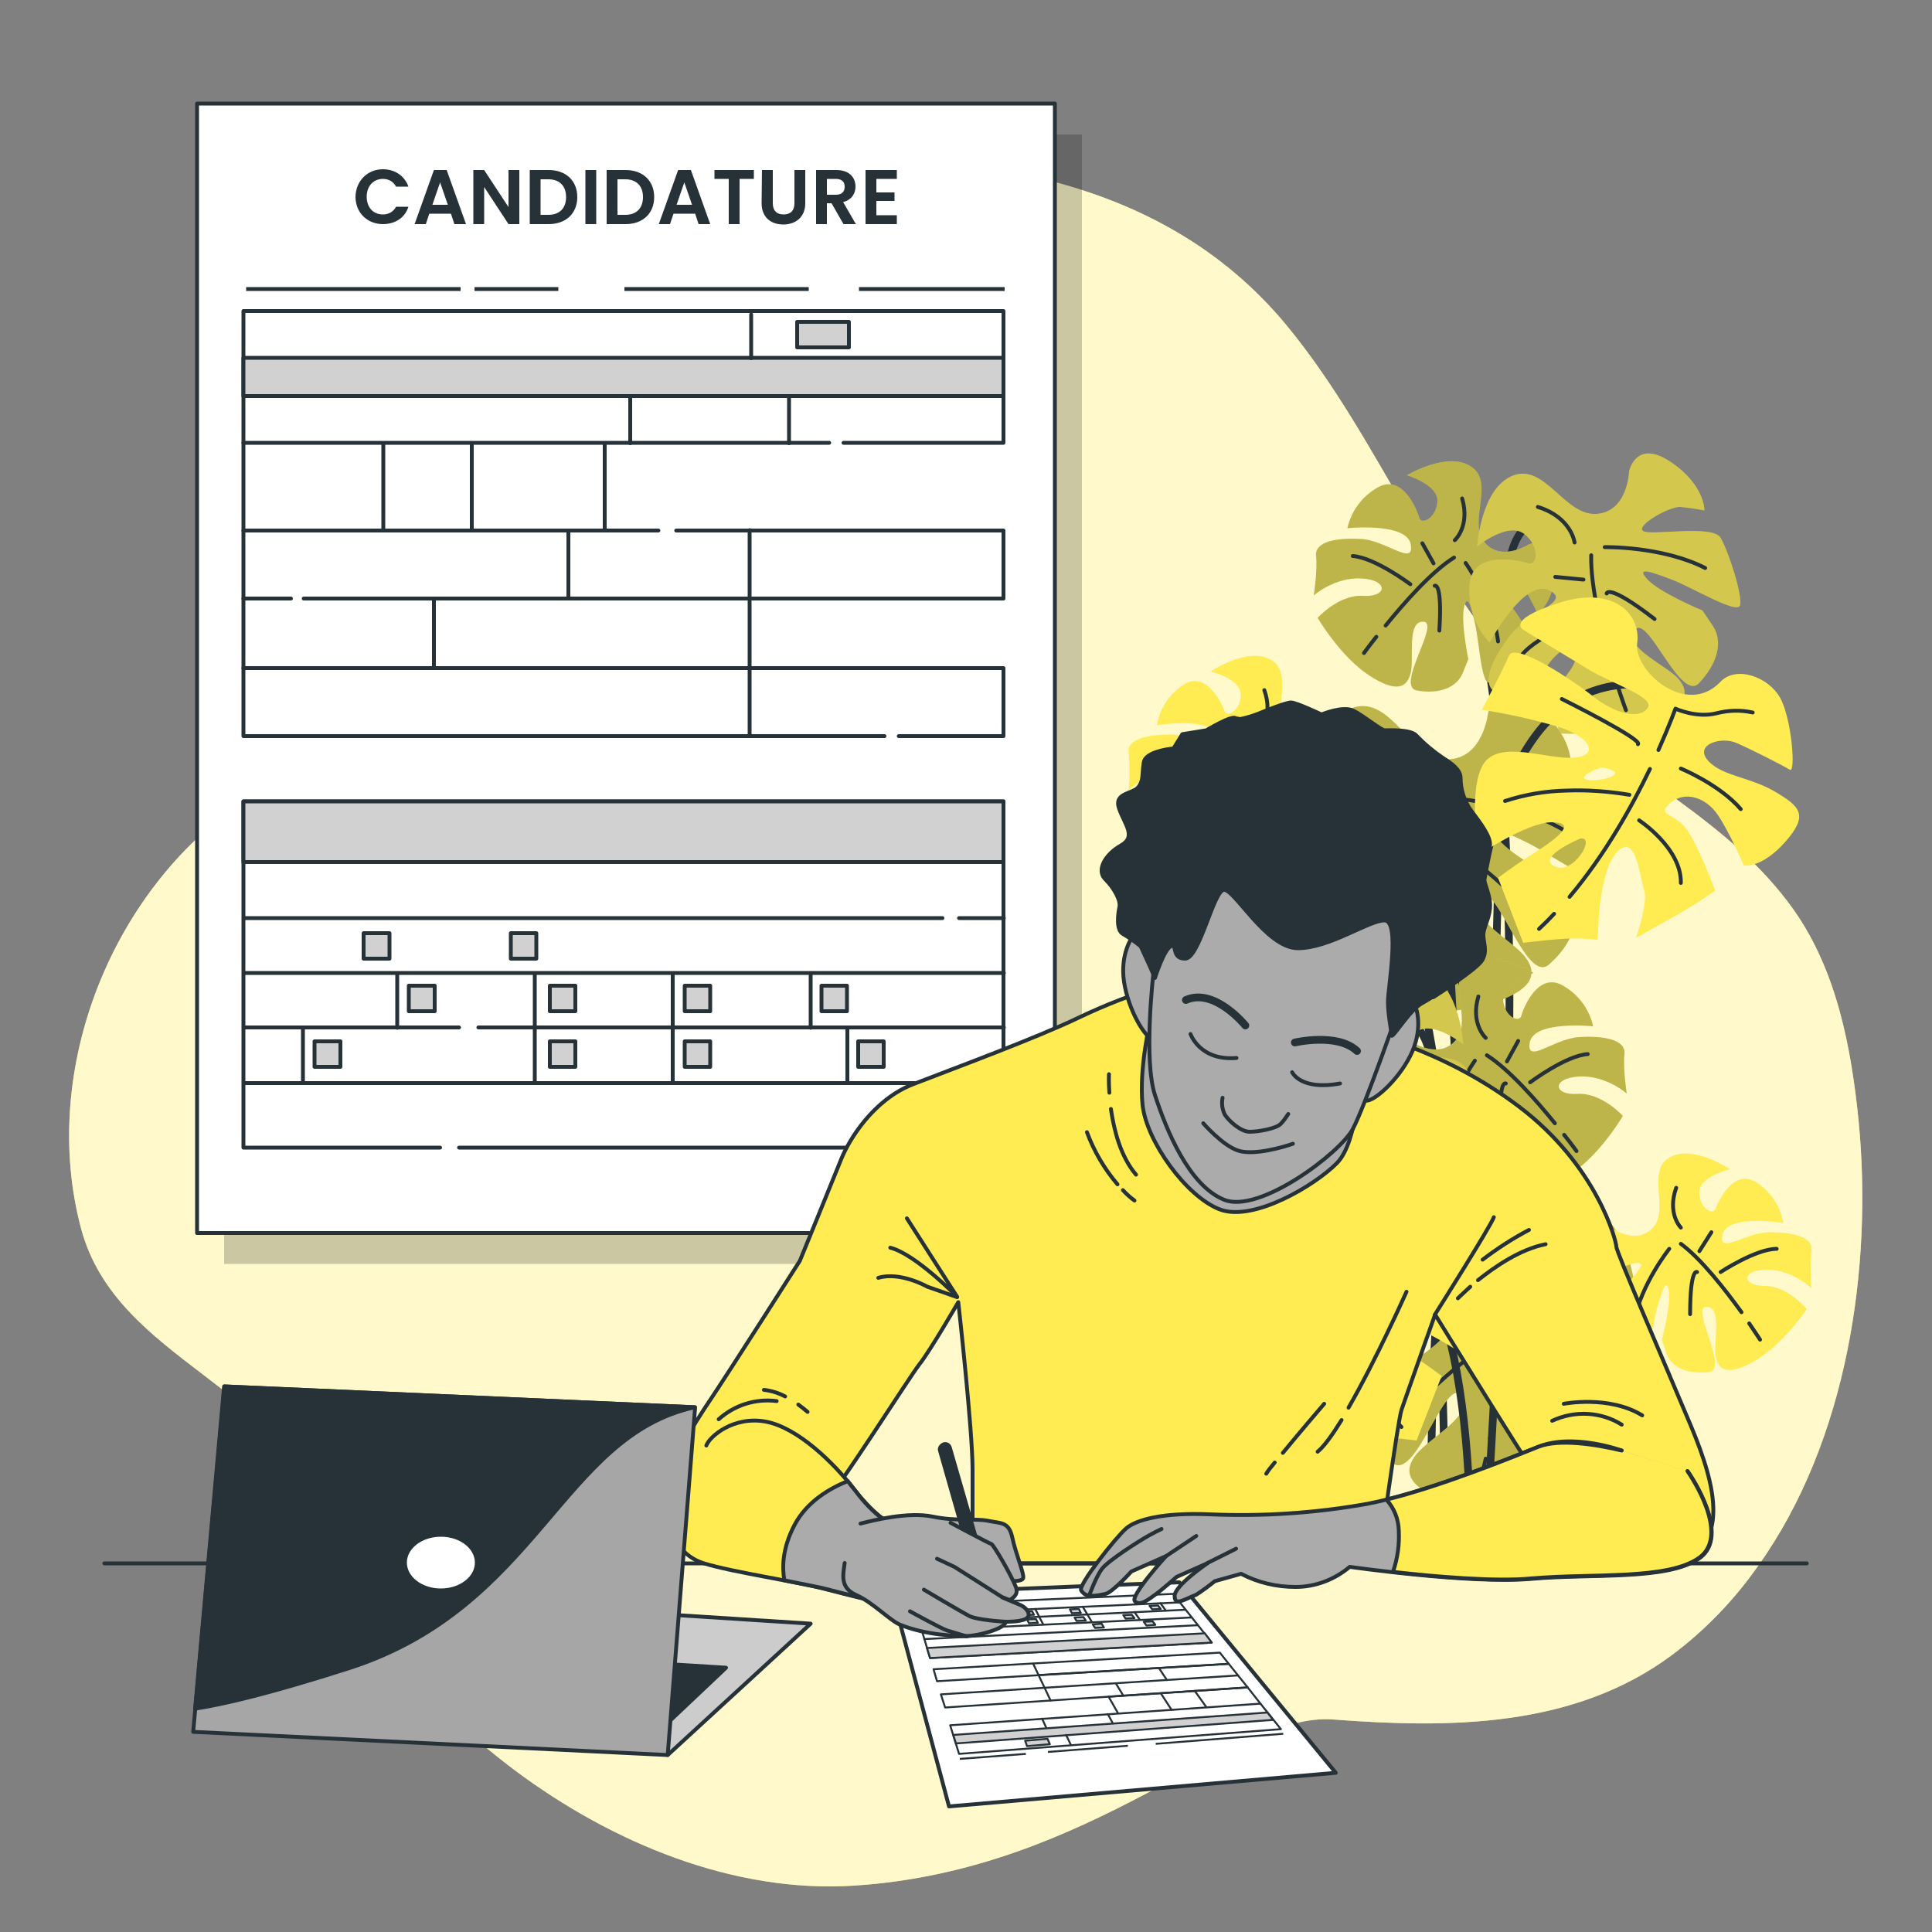 <?xml version="1.0" encoding="utf-8"?>
<!-- Generator: Adobe Illustrator 25.4.1, SVG Export Plug-In . SVG Version: 6.00 Build 0)  -->
<svg version="1.1" id="Calque_1" xmlns="http://www.w3.org/2000/svg" xmlns:xlink="http://www.w3.org/1999/xlink" x="0px" y="0px"
	 viewBox="0 0 500 500" style="enable-background:new 0 0 500 500;" xml:space="preserve">
<rect x="0" y="0" width="500" height="500" fill="#808080" stroke="none"/>
<style type="text/css">
	.st0{fill:#FFEC53;}
	.st1{opacity:0.7;fill:#FFFFFF;enable-background:new    ;}
	.st2{fill:none;stroke:#263238;stroke-width:2;stroke-linecap:round;stroke-linejoin:round;}
	.st3{opacity:0.3;fill:#263238;enable-background:new    ;}
	.st4{fill:none;stroke:#263238;stroke-linecap:round;stroke-linejoin:round;}
	.st5{opacity:0.2;fill:#263238;enable-background:new    ;}
	.st6{opacity:0.2;enable-background:new    ;}
	.st7{fill:#FFFFFF;stroke:#263238;stroke-linecap:round;stroke-linejoin:round;}
	.st8{fill:#D1D1D1;stroke:#263238;stroke-linecap:round;stroke-linejoin:round;}
	.st9{fill:none;stroke:#263238;stroke-miterlimit:10;}
	.st10{fill:none;stroke:#263238;stroke-width:0.5;stroke-linecap:round;stroke-linejoin:round;}
	.st11{fill:#D1D1D1;stroke:#263238;stroke-width:0.5;stroke-linecap:round;stroke-linejoin:round;}
	.st12{fill:none;stroke:#263238;stroke-width:0.5;stroke-miterlimit:10;}
	.st13{fill:#FFEC53;stroke:#263238;stroke-linecap:round;stroke-linejoin:round;}
	.st14{fill:#ABABAB;stroke:#263238;stroke-linecap:round;stroke-linejoin:round;}
	.st15{fill:#263238;stroke:#263238;stroke-linecap:round;stroke-linejoin:round;}
	.st16{fill:#263238;}
	.st17{fill:#CCCCCC;stroke:#263238;stroke-linecap:round;stroke-linejoin:round;}
	.st18{fill:#A6A6A6;stroke:#263238;stroke-linecap:round;stroke-linejoin:round;}
</style>
<path class="st0" d="M455.1,405.1c23-32.3,29.6-77.1,25.9-115.1c-1.9-18.8-5.6-38.6-16.7-54.4c-16.2-23-42.9-35.1-63.3-53.6
	c-30-27.3-42.7-67.2-68.2-98C299.5,43.9,247,38.8,197.9,41.2C161,43,101.7,43.7,93,90c-9,48,8,93-28,116s-55,71-44,112
	c9.3,34.6,53.8,40.7,63,76c11,42,75,98,137,94s98-45,124-43c30.1,2.3,62.2,2.2,87.6-16.6C441.3,421.9,448.9,414,455.1,405.1z"/>
<path class="st1" d="M455.1,405.1c23-32.3,29.6-77.1,25.9-115.1c-1.9-18.8-5.6-38.6-16.7-54.4c-16.2-23-42.9-35.1-63.3-53.6
	c-30-27.3-42.7-67.2-68.2-98C299.5,43.9,247,38.8,197.9,41.2C161,43,101.7,43.7,93,90c-9,48,8,93-28,116s-55,71-44,112
	c9.3,34.6,53.8,40.7,63,76c11,42,75,98,137,94s98-45,124-43c30.1,2.3,62.2,2.2,87.6-16.6C441.3,421.9,448.9,414,455.1,405.1z"/>
<g id="freepik--Plant--inject-13">
	<path class="st2" d="M410.7,136.1c0,0-19.1-10.6-20.5,13.4s-5,180.3-5,180.3"/>
	<path class="st2" d="M380.3,151.6c0,0,15.6,34.6,8.5,176"/>
	<path class="st0" d="M395.6,140.9c0,0-7.3,4.7-11.5-0.7s2.8-15.2-3.3-19.4s-16.7,2.2-16.7,2.2s8.2,2.4,7.9,6.8s-4.2,6.1-4.7,4.2
		s-4.4-11.8-11-7.7c-3.9,2.3-6.6,6-7.6,10.4c0,0,15.4-1.6,16.4,4.2s-6.3-1-12.7-1.4s-12.2,0.6-11.8,4.4s-0.6,10.2-0.6,10.2
		s5.4-4.8,12.4-4.4s6.7,4.9,0.4,4.5s-11.8,5.7-11.8,5.7s5.8,9.9,13.2,14.8s10,3.1,10.9-0.6s-1.1-13.5,3.3-13.2s-7.4,16.8-1.7,17.8
		s10.2-0.7,11.8-4.4l1.5-3.7c0,0-2-9.7-1.1-13.5s1.9,0.1,2.9,4.6s1.6,15.4,3.6,14.9s8.2-8.5,9.6-11.6s-8.2-12.6-8.1-14.5
		s7.6,1.7,8.7,3.7c0.8,1.5,1.6,3,2.3,4.6c0,0,4.6-2.9,4.5-11.9S395.6,140.9,395.6,140.9z"/>
	<path class="st3" d="M395.6,140.9c0,0-7.3,4.7-11.5-0.7s2.8-15.2-3.3-19.4s-16.7,2.2-16.7,2.2s8.2,2.4,7.9,6.8s-4.2,6.1-4.7,4.2
		s-4.4-11.8-11-7.7c-3.9,2.3-6.6,6-7.6,10.4c0,0,15.4-1.6,16.4,4.2s-6.3-1-12.7-1.4s-12.2,0.6-11.8,4.4s-0.6,10.2-0.6,10.2
		s5.4-4.8,12.4-4.4s6.7,4.9,0.4,4.5s-11.8,5.7-11.8,5.7s5.8,9.9,13.2,14.8s10,3.1,10.9-0.6s-1.1-13.5,3.3-13.2s-7.4,16.8-1.7,17.8
		s10.2-0.7,11.8-4.4l1.5-3.7c0,0-2-9.7-1.1-13.5s1.9,0.1,2.9,4.6s1.6,15.4,3.6,14.9s8.2-8.5,9.6-11.6s-8.2-12.6-8.1-14.5
		s7.6,1.7,8.7,3.7c0.8,1.5,1.6,3,2.3,4.6c0,0,4.6-2.9,4.5-11.9S395.6,140.9,395.6,140.9z"/>
	<path class="st4" d="M358.6,161.9c4.8-5.9,11.8-13.9,17.7-17.6"/>
	<path class="st4" d="M353,169c0,0,1.2-1.7,3.2-4.2"/>
	<path class="st4" d="M379.3,145.7c0,0,7.1,10,8.4,20.3"/>
	<path class="st4" d="M371.3,151.6c0,0,2-1.2,1.2,11.6"/>
	<path class="st4" d="M376.5,139.8c0,0,4-3.6,1.9-10.8"/>
	<line class="st4" x1="371" y1="145.8" x2="368.1" y2="140.6"/>
	<path class="st4" d="M365,151.2c0,0-9.2-6.9-14.9-7.3"/>
	<path class="st0" d="M421.6,122c0,0-0.3,10.5-8.5,11s-13.3-13.2-21.6-9.9s-9.2,18.3-9.2,18.3s8-6.5,12.2-3.2s3.3,8.4,1,7.6
		s-14.8-3.6-15.2,5.8c-0.3,5.4,1.5,10.7,5.2,14.7c0,0,8.9-16.6,15.3-13.6s-5.3,5.6-10,11.8s-7.7,12.6-3.6,14.8s9.8,7.5,9.8,7.5
		s-1.1-8.7,4.1-15.4s9.5-3.4,4.8,2.7s-2.4,15.7-2.4,15.7s13.9,1,23.8-3.1s10-7.9,6.8-11.3s-14.3-8.1-11-12.4s11.8,18.9,16.6,13.8
		s6.3-10.7,3.6-14.8l-2.7-4c0,0-11.1-4.6-14.3-8.1s1.4-1.8,6.6,0.2s16.6,8.9,17.4,6.6s-2.9-13.9-5-17.5s-18.2-0.4-20.1-1.8
		s6.9-6.4,9.7-6.2c2.1,0.2,4.1,0.5,6.2,0.9c0,0,0.2-6.6-8.8-12.6S421.6,122,421.6,122z"/>
	<path class="st5" d="M421.6,122c0,0-0.3,10.5-8.5,11s-13.3-13.2-21.6-9.9s-9.2,18.3-9.2,18.3s8-6.5,12.2-3.2s3.3,8.4,1,7.6
		s-14.8-3.6-15.2,5.8c-0.3,5.4,1.5,10.7,5.2,14.7c0,0,8.9-16.6,15.3-13.6s-5.3,5.6-10,11.8s-7.7,12.6-3.6,14.8s9.8,7.5,9.8,7.5
		s-1.1-8.7,4.1-15.4s9.5-3.4,4.8,2.7s-2.4,15.7-2.4,15.7s13.9,1,23.8-3.1s10-7.9,6.8-11.3s-14.3-8.1-11-12.4s11.8,18.9,16.6,13.8
		s6.3-10.7,3.6-14.8l-2.7-4c0,0-11.1-4.6-14.3-8.1s1.4-1.8,6.6,0.2s16.6,8.9,17.4,6.6s-2.9-13.9-5-17.5s-18.2-0.4-20.1-1.8
		s6.9-6.4,9.7-6.2c2.1,0.2,4.1,0.5,6.2,0.9c0,0,0.2-6.6-8.8-12.6S421.6,122,421.6,122z"/>
	<path class="st4" d="M417.4,173.4c-2.6-8.8-5.8-21.2-5.6-29.7"/>
	<path class="st4" d="M420.8,183.8c0,0-0.9-2.4-2.1-6.1"/>
	<path class="st4" d="M415.3,141.6c0,0,14.8-0.3,26,5.4"/>
	<path class="st4" d="M415.8,153.6c0,0,0.2-2.8,12.4,6.6"/>
	<path class="st4" d="M407.5,140.4c0,0-0.8-6.5-9.5-9.2"/>
	<line class="st4" x1="409.8" y1="150" x2="402.5" y2="149.3"/>
	<path class="st4" d="M411.1,159.7c0,0-13.2,4.5-17.4,10"/>
	<path class="st2" d="M333.6,191.9c0,0,41.7,27.6,41,134.3"/>
	<path class="st0" d="M385.1,184.6c0,0-1.3,12.1-10.8,11.9s-14.1-16.4-24-13.4S338,203.3,338,203.3s9.8-6.8,14.4-2.6s3,10,0.4,8.8
		s-16.7-5.6-18.1,5.3c-0.9,6.2,0.8,12.6,4.6,17.5c0,0,11.8-18.3,19-14.2s-6.7,6-12.7,12.6s-10.1,13.8-5.5,16.7s10.6,9.6,10.6,9.6
		s-0.5-10.1,6.1-17.4s11.2-3.1,5.2,3.6s-4.2,17.9-4.2,17.9s15.9,2.4,27.8-1.3s12.3-8.2,8.9-12.4s-15.7-10.6-11.5-15.3
		s11.8,22.9,17.9,17.5s8.3-11.8,5.5-16.7l-2.8-4.9c0,0-12.3-6.4-15.7-10.7s1.8-2,7.6,0.9s18.3,11.8,19.4,9.2s-2-16.4-4.1-20.7
		s-21-2.2-23-4s8.5-6.7,11.7-6.2c2.4,0.4,4.7,0.9,7,1.6c0,0,0.9-7.6-9-15.4S385.1,184.6,385.1,184.6z"/>
	<path class="st3" d="M385.1,184.6c0,0-1.3,12.1-10.8,11.9s-14.1-16.4-24-13.4S338,203.3,338,203.3s9.8-6.8,14.4-2.6s3,10,0.4,8.8
		s-16.7-5.6-18.1,5.3c-0.9,6.2,0.8,12.6,4.6,17.5c0,0,11.8-18.3,19-14.2s-6.7,6-12.7,12.6s-10.1,13.8-5.5,16.7s10.6,9.6,10.6,9.6
		s-0.5-10.1,6.1-17.4s11.2-3.1,5.2,3.6s-4.2,17.9-4.2,17.9s15.9,2.4,27.8-1.3s12.3-8.2,8.9-12.4s-15.7-10.6-11.5-15.3
		s11.8,22.9,17.9,17.5s8.3-11.8,5.5-16.7l-2.8-4.9c0,0-12.3-6.4-15.7-10.7s1.8-2,7.6,0.9s18.3,11.8,19.4,9.2s-2-16.4-4.1-20.7
		s-21-2.2-23-4s8.5-6.7,11.7-6.2c2.4,0.4,4.7,0.9,7,1.6c0,0,0.9-7.6-9-15.4S385.1,184.6,385.1,184.6z"/>
	<path class="st4" d="M375.3,243.5c-2.2-10.4-4.7-25-3.7-34.8"/>
	<path class="st4" d="M378.3,255.8c0,0-0.8-2.8-1.8-7.2"/>
	<path class="st4" d="M376,206.6c0,0,17.1,1.1,29.5,8.7"/>
	<path class="st4" d="M375.4,220.5c0,0,0.5-3.2,13.7,8.8"/>
	<path class="st4" d="M367,204.5c0,0-0.4-7.6-10-11.6"/>
	<line class="st4" x1="368.8" y1="215.8" x2="360.5" y2="214.2"/>
	<path class="st4" d="M369.4,227.1c0,0-15.6,3.9-21.1,9.9"/>
	<path class="st2" d="M349.9,276c0,0,26.9,20.5,29.7,50.9l-5.7-101.8"/>
	<path class="st2" d="M383.8,326.2c0,0-20.5-149.1,38.9-149.1"/>
	<path class="st0" d="M459.4,204.9c-6.6-3.9-13.8-4-17.4-8.1s3.4-6.2,7.2-4.6s12.4,6,14,7s0.5-13.2-2.5-18.6s-11.4-8.5-15.5-4.1
		c-8.8,9.2-22.5-2.9-21.5-10.1s-5.8-15-20.2-10.4s-9.1,7.1-9.1,7.1s10.3,6.3,16.8,10.2s17.5,7.2,15.1,10.1s-8.6,1.1-13.9-3.1
		S392,166,390.5,169.7s-7,14-7,14c6.7,1,13.3,2.5,19.8,4.4c8.8,2.8,10.6,7.6,3.7,8s-19.3-4.8-23.2,1.8s-1.2,23.4-1.2,23.4
		s12.6-8.5,19-8.5s2.3,3.6-4.9,8.2c-3.1,1.9-6.1,4-9,6.2l6.5,16.8c0,0,10.8-1.4,15-1.1l4.3,0.3c0,0,0-17.5,5-22.7s5.9,6.8,7,9.9
		s-2.1,12.3-2.1,12.3s12.5-6.8,16.5-9.5l4-2.7c0,0-4.7-12.7-7.8-16.4s-7.5-3.1-3.8-6.3s9.1-1.5,12.2,3s6.8,13.2,6.8,13.2
		s4.6,0.8,10.7-6.1S466,208.8,459.4,204.9z M402.3,224.2c-4.8-2.4,6.7-7.2,6.7-7.2C413.2,216.4,407.1,226.6,402.3,224.2z
		 M410.4,201.7c-2.1-1,4.1-3.1,4.1-3.1C423.5,200.3,412.5,202.7,410.4,201.7z"/>
	<path class="st4" d="M402.2,236.5c-1.2,1.3-2.5,2.6-3.9,3.9"/>
	<path class="st4" d="M427,199c-4.6,9.6-11.6,22.2-20.8,33.1"/>
	<path class="st4" d="M429.2,194.1c2.9-6.5,4.4-10.7,4.4-10.7s5.4,2.5,10.6,1.2c3.1-0.8,6.3-0.9,9.4-0.2"/>
	<path class="st4" d="M423.9,192.6c1.4-1.2-19.7-11.7-19.7-11.7"/>
	<path class="st4" d="M435,198.9c0,0,10,4.1,15.5,10.5"/>
	<path class="st4" d="M421.7,205.7c-5.3-0.9-10.8-1.3-16.2-1.1c-5.4,0.1-10.8,1-16,2.7"/>
	<path class="st4" d="M424.2,212.3c0,0,11,7.2,10.8,16.2"/>
	<path class="st0" d="M344.1,188.9c0,0-6.6,4.8-10.9,0s1.8-14.5-4.2-18.1s-15.7,3-15.7,3s7.8,1.8,7.8,6s-3.6,6-4.2,4.2
		s-4.8-10.9-10.9-6.6c-3.5,2.4-5.9,6.1-6.6,10.3c0,0,14.5-2.4,15.7,3s-6-0.6-12.1-0.6s-11.5,1.2-10.9,4.8c0.3,3.2,0.3,6.4,0,9.6
		c0,0,4.8-4.8,11.5-4.8s6.6,4.2,0.6,4.2s-10.9,6-10.9,6s6,9.1,13.3,13.3s9.6,2.4,10.3-1.2s-1.8-12.7,2.4-12.7s-6,16.3-0.6,16.9
		s9.6-1.2,10.9-4.8l1.2-3.6c0,0-2.4-9-1.8-12.7s1.8,0,3,4.2s2.4,14.5,4.2,13.9s7.2-8.4,8.5-11.5s-8.5-11.5-8.5-13.3s7.2,1.2,8.5,3
		c0.9,1.4,1.7,2.8,2.4,4.2c0,0,4.2-3,3.6-11.5S344.1,188.9,344.1,188.9z"/>
	<path class="st4" d="M310.3,210.8c4.2-5.8,10.4-13.7,15.7-17.7"/>
	<path class="st4" d="M305.5,217.9c0,0,1.1-1.7,2.8-4.2"/>
	<path class="st4" d="M329,194.3c0,0,7.2,9.1,9,18.7"/>
	<path class="st4" d="M321.8,200.4c0,0,1.8-1.2,1.8,10.9"/>
	<path class="st4" d="M326,188.9c0,0,3.6-3.6,1.2-10.3"/>
	<line class="st4" x1="321.1" y1="194.9" x2="318.1" y2="190.1"/>
	<path class="st4" d="M315.7,200.4c0,0-9-6-14.5-6"/>
	<path class="st2" d="M350.3,264.9c0,0,19.1-10.6,20.5,13.4c0.9,14.9,2.6,80.2,3.7,127.9"/>
	<path class="st2" d="M380.7,280.5c0,0-11.7,26.2-10.2,125.8"/>
	<path class="st0" d="M365.4,269.7c0,0,7.3,4.7,11.5-0.7s-2.8-15.2,3.3-19.4s16.7,2.2,16.7,2.2s-8.2,2.4-7.9,6.9
		c0.3,4.5,4.2,6.1,4.7,4.2s4.4-11.8,11-7.7c3.9,2.3,6.6,6,7.6,10.4c0,0-15.4-1.6-16.4,4.2s6.3-1,12.7-1.4s12.2,0.6,11.8,4.4
		S421,283,421,283s-5.4-4.8-12.4-4.4s-6.7,4.9-0.4,4.5s11.8,5.7,11.8,5.7s-5.8,9.9-13.2,14.8s-10,3.1-10.9-0.6s1.1-13.5-3.3-13.2
		s7.4,16.8,1.7,17.8s-10.3-0.7-11.8-4.4l-1.5-3.8c0,0,2-9.7,1.1-13.5s-1.9,0.1-2.9,4.6s-1.6,15.4-3.6,14.9s-8.2-8.5-9.6-11.6
		s8.2-12.6,8.1-14.5s-7.6,1.7-8.7,3.7c-0.8,1.5-1.6,3-2.3,4.6c0,0-4.6-2.9-4.5-11.9S365.4,269.7,365.4,269.7z"/>
	<path class="st3" d="M365.4,269.7c0,0,7.3,4.7,11.5-0.7s-2.8-15.2,3.3-19.4s16.7,2.2,16.7,2.2s-8.2,2.4-7.9,6.9
		c0.3,4.5,4.2,6.1,4.7,4.2s4.4-11.8,11-7.7c3.9,2.3,6.6,6,7.6,10.4c0,0-15.4-1.6-16.4,4.2s6.3-1,12.7-1.4s12.2,0.6,11.8,4.4
		S421,283,421,283s-5.4-4.8-12.4-4.4s-6.7,4.9-0.4,4.5s11.8,5.7,11.8,5.7s-5.8,9.9-13.2,14.8s-10,3.1-10.9-0.6s1.1-13.5-3.3-13.2
		s7.4,16.8,1.7,17.8s-10.3-0.7-11.8-4.4l-1.5-3.8c0,0,2-9.7,1.1-13.5s-1.9,0.1-2.9,4.6s-1.6,15.4-3.6,14.9s-8.2-8.5-9.6-11.6
		s8.2-12.6,8.1-14.5s-7.6,1.7-8.7,3.7c-0.8,1.5-1.6,3-2.3,4.6c0,0-4.6-2.9-4.5-11.9S365.4,269.7,365.4,269.7z"/>
	<path class="st4" d="M402.4,290.7c-4.8-5.9-11.8-13.9-17.6-17.6"/>
	<path class="st4" d="M408,297.9c0,0-1.2-1.7-3.2-4.2"/>
	<path class="st4" d="M381.7,274.5c0,0-7.1,10-8.4,20.3"/>
	<path class="st4" d="M389.7,280.4c0,0-2-1.2-1.2,11.6"/>
	<path class="st4" d="M384.5,268.6c0,0-4-3.6-1.9-10.7"/>
	<line class="st4" x1="390" y1="274.7" x2="392.9" y2="269.4"/>
	<path class="st4" d="M396,280.1c0,0,9.2-6.9,14.9-7.3"/>
	<path class="st0" d="M339.4,250.9c0,0,0.3,10.5,8.5,11s13.3-13.1,21.6-9.9s9.2,18.3,9.2,18.3s-8-6.5-12.2-3.2s-3.3,8.4-1,7.6
		s14.8-3.6,15.2,5.8c0.3,5.4-1.5,10.7-5.2,14.7c0,0-8.9-16.6-15.3-13.5s5.3,5.6,10,11.8s7.8,12.6,3.6,14.8s-9.8,7.5-9.8,7.5
		s1.1-8.7-4.1-15.4s-9.5-3.4-4.8,2.7s2.4,15.7,2.4,15.7s-13.9,1-23.8-3.1s-10-7.9-6.8-11.3s14.2-8.1,11-12.4s-11.8,18.8-16.6,13.8
		s-6.3-10.7-3.6-14.8l2.7-4c0,0,11.1-4.6,14.3-8.1s-1.4-1.8-6.6,0.2s-16.6,8.9-17.4,6.6s2.9-13.9,5-17.5s18.2-0.4,20-1.8
		s-6.9-6.4-9.6-6.2c-2.1,0.2-4.1,0.5-6.2,0.9c0,0-0.2-6.6,8.8-12.6S339.4,250.9,339.4,250.9z"/>
	<path class="st5" d="M339.4,250.9c0,0,0.3,10.5,8.5,11s13.3-13.1,21.6-9.9s9.2,18.3,9.2,18.3s-8-6.5-12.2-3.2s-3.3,8.4-1,7.6
		s14.8-3.6,15.2,5.8c0.3,5.4-1.5,10.7-5.2,14.7c0,0-8.9-16.6-15.3-13.5s5.3,5.6,10,11.8s7.8,12.6,3.6,14.8s-9.8,7.5-9.8,7.5
		s1.1-8.7-4.1-15.4s-9.5-3.4-4.8,2.7s2.4,15.7,2.4,15.7s-13.9,1-23.8-3.1s-10-7.9-6.8-11.3s14.2-8.1,11-12.4s-11.8,18.8-16.6,13.8
		s-6.3-10.7-3.6-14.8l2.7-4c0,0,11.1-4.6,14.3-8.1s-1.4-1.8-6.6,0.2s-16.6,8.9-17.4,6.6s2.9-13.9,5-17.5s18.2-0.4,20-1.8
		s-6.9-6.4-9.6-6.2c-2.1,0.2-4.1,0.5-6.2,0.9c0,0-0.2-6.6,8.8-12.6S339.4,250.9,339.4,250.9z"/>
	<path class="st4" d="M343.6,302.2c2.6-8.8,5.8-21.2,5.6-29.7"/>
	<path class="st4" d="M340.2,312.6c0,0,0.9-2.4,2.1-6.1"/>
	<path class="st4" d="M345.7,270.4c0,0-14.8-0.3-26,5.4"/>
	<path class="st4" d="M345.2,282.5c0,0-0.2-2.8-12.4,6.6"/>
	<path class="st4" d="M353.5,269.2c0,0,0.8-6.5,9.5-9.2"/>
	<line class="st4" x1="351.2" y1="278.8" x2="358.5" y2="278.1"/>
	<path class="st4" d="M349.9,288.6c0,0,13.2,4.5,17.4,10"/>
	<path class="st2" d="M427.4,320.8c0,0-28.4,18.8-37.9,85.2"/>
	<path class="st0" d="M375.9,313.5c0,0,1.3,12.1,10.8,11.9s14.1-16.4,24-13.4s12.3,20.2,12.3,20.2s-9.8-6.8-14.4-2.6s-3,10-0.4,8.8
		s16.7-5.5,18.1,5.3c0.9,6.2-0.8,12.5-4.6,17.5c0,0-11.8-18.3-18.9-14.2s6.7,6,12.7,12.6s10.1,13.8,5.5,16.7s-10.6,9.7-10.6,9.7
		s0.5-10.1-6.1-17.4s-11.2-3.1-5.2,3.5s4.2,17.9,4.2,17.9s-15.9,2.4-27.8-1.3s-12.3-8.2-8.9-12.4s15.7-10.6,11.5-15.3
		s-11.8,22.9-17.9,17.5s-8.3-11.8-5.5-16.7l2.8-4.9c0,0,12.3-6.4,15.7-10.6s-1.8-2-7.6,0.9s-18.3,11.8-19.4,9.2s2-16.4,4.1-20.7
		s21-2.2,23-4s-8.5-6.7-11.7-6.2c-2.4,0.4-4.7,0.9-7,1.6c0,0-0.9-7.6,9-15.4S375.9,313.5,375.9,313.5z"/>
	<path class="st3" d="M375.9,313.5c0,0,1.3,12.1,10.8,11.9s14.1-16.4,24-13.4s12.3,20.2,12.3,20.2s-9.8-6.8-14.4-2.6s-3,10-0.4,8.8
		s16.7-5.5,18.1,5.3c0.9,6.2-0.8,12.5-4.6,17.5c0,0-11.8-18.3-18.9-14.2s6.7,6,12.7,12.6s10.1,13.8,5.5,16.7s-10.6,9.7-10.6,9.7
		s0.5-10.1-6.1-17.4s-11.2-3.1-5.2,3.5s4.2,17.9,4.2,17.9s-15.9,2.4-27.8-1.3s-12.3-8.2-8.9-12.4s15.7-10.6,11.5-15.3
		s-11.8,22.9-17.9,17.5s-8.3-11.8-5.5-16.7l2.8-4.9c0,0,12.3-6.4,15.7-10.6s-1.8-2-7.6,0.9s-18.3,11.8-19.4,9.2s2-16.4,4.1-20.7
		s21-2.2,23-4s-8.5-6.7-11.7-6.2c-2.4,0.4-4.7,0.9-7,1.6c0,0-0.9-7.6,9-15.4S375.9,313.5,375.9,313.5z"/>
	<path class="st4" d="M385.6,372.3c2.2-10.4,4.7-25,3.7-34.8"/>
	<path class="st4" d="M382.7,384.7c0,0,0.8-2.8,1.8-7.2"/>
	<path class="st4" d="M385,335.4c0,0-17.1,1.1-29.5,8.7"/>
	<path class="st4" d="M385.6,349.4c0,0-0.5-3.2-13.7,8.9"/>
	<path class="st4" d="M394,333.3c0,0,0.4-7.6,10-11.5"/>
	<line class="st4" x1="392.2" y1="344.6" x2="400.5" y2="343.1"/>
	<path class="st4" d="M391.6,356c0,0,15.6,3.9,21,9.9"/>
	<line class="st2" x1="384.2" y1="405.7" x2="387.1" y2="354"/>
	<path class="st2" d="M380.5,406.2c0.6-43.5-5.6-100.3-42.3-100.3"/>
	<path class="st0" d="M301.6,333.8c6.6-3.9,13.8-4,17.4-8.1s-3.4-6.2-7.2-4.6s-12.4,6-14.1,7s-0.5-13.2,2.5-18.6s11.4-8.5,15.5-4.1
		c8.8,9.2,22.5-2.9,21.5-10.1s5.8-15,20.2-10.4s9,7.1,9,7.1s-10.2,6.3-16.8,10.2s-17.5,7.2-15.1,10s8.6,1.1,13.9-3.1
		s20.4-14.3,21.9-10.5s7,14,7,14c-6.7,1-13.3,2.5-19.8,4.4c-8.8,2.8-10.6,7.6-3.7,8s19.4-4.8,23.2,1.8s1.2,23.4,1.2,23.4
		s-12.6-8.5-19-8.5s-2.3,3.6,4.9,8.2c3.1,1.9,6.1,4,9,6.2l-6.5,16.7c0,0-10.8-1.4-15-1.1l-4.3,0.3c0,0,0-17.5-5-22.8s-5.9,6.8-7,9.9
		s2.1,12.2,2.1,12.2s-12.5-6.8-16.5-9.5l-4-2.7c0,0,4.7-12.7,7.8-16.4s7.5-3.1,3.8-6.3s-9.1-1.5-12.2,3s-6.8,13.3-6.8,13.3
		s-4.6,0.8-10.7-6.1S295,337.6,301.6,333.8z M358.7,353.1c4.8-2.4-6.6-7.2-6.6-7.2C347.8,345.2,353.9,355.5,358.7,353.1L358.7,353.1
		z M350.5,330.6c2.1-1-4.1-3.1-4.1-3.1C337.5,329.2,348.5,331.6,350.5,330.6L350.5,330.6z"/>
	<path class="st4" d="M358.8,365.4c1.3,1.3,2.6,2.6,3.9,3.9"/>
	<path class="st4" d="M334,327.8c4.6,9.6,11.6,22.2,20.8,33.1"/>
	<path class="st4" d="M331.8,323c-2.9-6.5-4.4-10.7-4.4-10.7s-5.4,2.5-10.6,1.2c-3.1-0.8-6.3-0.9-9.4-0.2"/>
	<path class="st4" d="M337.1,321.4c-1.4-1.2,19.7-11.7,19.7-11.7"/>
	<path class="st4" d="M326,327.8c0,0-10,4.1-15.5,10.5"/>
	<path class="st4" d="M339.3,334.5c5.3-0.9,10.8-1.3,16.2-1.1c5.4,0.1,10.8,1,16,2.7"/>
	<path class="st4" d="M336.7,341.1c0,0-11,7.2-10.8,16.2"/>
	<path class="st0" d="M416.9,317.7c0,0,6.6,4.8,10.9,0s-1.8-14.5,4.2-18.1s15.7,3,15.7,3s-7.9,1.8-7.9,6s3.6,6,4.2,4.2
		s4.8-10.9,10.9-6.6c3.5,2.4,5.9,6.1,6.6,10.3c0,0-14.5-2.4-15.7,3s6-0.6,12.1-0.6s11.5,1.2,10.9,4.8c-0.3,3.2-0.3,6.4,0,9.7
		c0,0-4.8-4.8-11.5-4.8s-6.6,4.2-0.6,4.2s10.9,6,10.9,6s-6,9-13.3,13.3s-9.7,2.4-10.3-1.2s1.8-12.7-2.4-12.7s6,16.3,0.6,16.9
		s-9.7-1.2-10.9-4.8l-1.2-3.6c0,0,2.4-9,1.8-12.6s-1.8,0-3,4.2s-2.4,14.5-4.2,13.9s-7.2-8.5-8.4-11.5s8.4-11.5,8.4-13.3
		s-7.2,1.2-8.4,3c-0.9,1.4-1.7,2.8-2.4,4.2c0,0-4.2-3-3.6-11.5S416.9,317.7,416.9,317.7z"/>
	<path class="st4" d="M450.7,339.6c-4.2-5.8-10.4-13.8-15.7-17.7"/>
	<path class="st4" d="M455.5,346.7c0,0-1.1-1.7-2.8-4.2"/>
	<path class="st4" d="M432,323.2c0,0-7.2,9-9.1,18.7"/>
	<path class="st4" d="M439.2,329.2c0,0-1.8-1.2-1.8,10.9"/>
	<path class="st4" d="M435,317.7c0,0-3.6-3.6-1.2-10.3"/>
	<line class="st4" x1="439.8" y1="323.8" x2="442.9" y2="318.9"/>
	<path class="st4" d="M445.3,329.2c0,0,9.1-6,14.5-6"/>
</g>
<g id="freepik--Form--inject-13">
	<rect x="58" y="34.8" class="st6" width="222" height="292.3"/>
	<rect x="51" y="26.8" class="st7" width="222" height="292.3"/>
	<polyline class="st4" points="214.6,114.6 63,114.6 63,80.5 259.7,80.5 259.7,114.6 218.3,114.6 	"/>
	<polyline class="st4" points="75.3,154.9 63,154.9 63,137.3 170.4,137.3 	"/>
	<polyline class="st4" points="175,137.3 259.7,137.3 259.7,154.9 78.6,154.9 	"/>
	<polyline class="st4" points="228.9,190.5 63,190.5 63,172.9 259.7,172.9 259.7,190.5 232.6,190.5 	"/>
	<polyline class="st4" points="113.9,297 63,297 63,207.4 259.7,207.4 259.7,297 118.8,297 	"/>
	<rect x="63" y="207.4" class="st8" width="196.7" height="15.7"/>
	<polyline class="st4" points="156.5,115.2 156.5,137.3 63,137.3 63,114.6 	"/>
	<rect x="63" y="92.6" class="st8" width="196.7" height="9.9"/>
	<line class="st4" x1="194.4" y1="81.4" x2="194.4" y2="92.7"/>
	<rect x="206.3" y="83.3" class="st8" width="13.4" height="6.6"/>
	<line class="st4" x1="163.1" y1="102.8" x2="163.1" y2="114.7"/>
	<line class="st4" x1="204.2" y1="102.8" x2="204.2" y2="114.7"/>
	<line class="st4" x1="99.2" y1="137.3" x2="99.2" y2="114.8"/>
	<line class="st4" x1="122.1" y1="137.3" x2="122.1" y2="114.8"/>
	<line class="st4" x1="147.1" y1="137.4" x2="147.1" y2="154.6"/>
	<line class="st4" x1="194" y1="137.2" x2="194" y2="190.2"/>
	<polyline class="st4" points="63,154.9 63,172.9 194,172.9 	"/>
	<line class="st4" x1="112.3" y1="155" x2="112.3" y2="172.4"/>
	<line class="st4" x1="248.2" y1="237.6" x2="259.8" y2="237.6"/>
	<line class="st4" x1="63.3" y1="237.6" x2="243.9" y2="237.6"/>
	<line class="st4" x1="63.3" y1="251.8" x2="259.8" y2="251.8"/>
	<line class="st4" x1="123.8" y1="265.9" x2="259.8" y2="265.9"/>
	<line class="st4" x1="63.3" y1="265.9" x2="118.8" y2="265.9"/>
	<rect x="94.1" y="241.5" class="st8" width="6.7" height="6.6"/>
	<rect x="132.2" y="241.5" class="st8" width="6.6" height="6.6"/>
	<rect x="105.8" y="255.1" class="st8" width="6.7" height="6.6"/>
	<rect x="142.3" y="255.1" class="st8" width="6.6" height="6.6"/>
	<rect x="177.2" y="255.1" class="st8" width="6.6" height="6.6"/>
	<rect x="212.6" y="255.1" class="st8" width="6.6" height="6.6"/>
	<line class="st4" x1="102.8" y1="251.9" x2="102.8" y2="266"/>
	<line class="st4" x1="138.4" y1="251.9" x2="138.4" y2="266"/>
	<line class="st4" x1="174.1" y1="251.9" x2="174.1" y2="266"/>
	<line class="st4" x1="209.8" y1="251.9" x2="209.8" y2="266"/>
	<line class="st4" x1="63.3" y1="280.3" x2="259.8" y2="280.3"/>
	<rect x="81.4" y="269.5" class="st8" width="6.7" height="6.6"/>
	<rect x="142.3" y="269.5" class="st8" width="6.6" height="6.6"/>
	<rect x="177.2" y="269.5" class="st8" width="6.6" height="6.6"/>
	<rect x="222.1" y="269.5" class="st8" width="6.6" height="6.6"/>
	<line class="st4" x1="78.4" y1="266.3" x2="78.4" y2="280.2"/>
	<line class="st4" x1="138.4" y1="266.3" x2="138.4" y2="280.2"/>
	<line class="st4" x1="174.1" y1="266.3" x2="174.1" y2="280.2"/>
	<line class="st4" x1="219.3" y1="266.3" x2="219.3" y2="280.2"/>
	<line class="st9" x1="122.8" y1="74.8" x2="144.5" y2="74.8"/>
	<line class="st9" x1="63.7" y1="74.8" x2="119.2" y2="74.8"/>
	<line class="st9" x1="161.6" y1="74.8" x2="209.3" y2="74.8"/>
	<line class="st9" x1="222.3" y1="74.8" x2="260" y2="74.8"/>
</g>
<polygon class="st7" points="230.9,412.5 305.2,409.5 345.7,458.8 245.6,467.5 "/>
<polygon class="st10" points="245.9,446.5 326.2,440.9 331.5,447.5 248.2,453.9 "/>
<polygon class="st10" points="243.5,438.5 320.4,433.6 322.9,436.7 244.6,441.9 "/>
<polygon class="st10" points="241.6,432 315.7,427.7 318,430.6 242.5,435.1 "/>
<polygon class="st10" points="236.6,415.4 303.6,412.5 313.6,425.1 240.7,429.1 "/>
<polygon class="st11" points="239.9,426.5 311.8,422.7 313.6,425.1 240.7,429.1 "/>
<polyline class="st10" points="289.3,443.3 286.9,439.1 322.9,436.7 326.2,440.9 "/>
<polygon class="st11" points="246.7,449 328,443.2 329.5,445.1 247.4,451.2 "/>
<line class="st10" x1="277.1" y1="451.5" x2="275.9" y2="449"/>
<polygon class="st11" points="265.3,450.5 271.1,450 271.7,451.4 265.8,451.9 "/>
<line class="st10" x1="288" y1="446" x2="286.7" y2="443.6"/>
<line class="st10" x1="270.8" y1="447.2" x2="269.7" y2="444.8"/>
<line class="st10" x1="309.2" y1="437.6" x2="312.2" y2="441.8"/>
<line class="st10" x1="300.4" y1="438.2" x2="303.2" y2="442.5"/>
<line class="st10" x1="290.7" y1="438.8" x2="288.8" y2="435.7"/>
<line class="st10" x1="271.9" y1="440.1" x2="267.4" y2="430.6"/>
<polyline class="st10" points="320.4,433.6 318,430.6 268.8,433.5 "/>
<line class="st10" x1="302" y1="434.8" x2="300" y2="431.8"/>
<line class="st10" x1="310" y1="420.6" x2="239.2" y2="424.2"/>
<line class="st10" x1="308.4" y1="418.6" x2="238.5" y2="422"/>
<line class="st10" x1="306.8" y1="416.6" x2="237.9" y2="419.9"/>
<polygon class="st11" points="296,419.7 298.3,419.6 299,420.5 296.7,420.7 "/>
<polygon class="st11" points="282.8,420.4 285.1,420.2 285.7,421.2 283.4,421.3 "/>
<polygon class="st11" points="290.7,418 292.9,417.9 293.6,418.8 291.3,418.9 "/>
<polygon class="st11" points="278.1,418.6 280.4,418.5 281,419.4 278.6,419.5 "/>
<polygon class="st11" points="265.8,419.1 268.1,419 268.6,420 266.3,420.1 "/>
<polygon class="st11" points="253,419.8 255.4,419.6 255.9,420.6 253.4,420.8 "/>
<line class="st10" x1="295" y1="419.2" x2="293.6" y2="417.2"/>
<line class="st10" x1="282.6" y1="419.8" x2="281.4" y2="417.8"/>
<line class="st10" x1="270" y1="420.4" x2="268.9" y2="418.4"/>
<line class="st10" x1="257.1" y1="421.1" x2="256.2" y2="419"/>
<line class="st10" x1="305.3" y1="414.7" x2="237.2" y2="417.8"/>
<polygon class="st11" points="297.5,415.6 299.7,415.5 300.4,416.4 298.2,416.5 "/>
<polygon class="st11" points="276.9,416.5 279.2,416.4 279.7,417.4 277.4,417.5 "/>
<polygon class="st11" points="264.8,417.1 267.1,417 267.6,417.9 265.2,418 "/>
<polygon class="st11" points="248.8,417.8 251.1,417.7 251.5,418.7 249.1,418.8 "/>
<line class="st10" x1="301.7" y1="416.8" x2="300.3" y2="414.9"/>
<line class="st10" x1="281.4" y1="417.8" x2="280.2" y2="415.8"/>
<line class="st10" x1="268.9" y1="418.3" x2="267.9" y2="416.4"/>
<line class="st10" x1="252.7" y1="419.1" x2="251.9" y2="417.1"/>
<line class="st12" x1="332.1" y1="448.7" x2="299.1" y2="451.3"/>
<line class="st12" x1="291.9" y1="451.8" x2="271.2" y2="453.4"/>
<line class="st12" x1="265.5" y1="453.9" x2="248.4" y2="455.2"/>
<path class="st13" d="M300,255.3c-7.1,2.1-14,4.8-20.7,8c-11,5.3-32.7,13.3-43,17.3S219.7,295,217.7,300S207,326.3,207,326.3
	S188.7,355,184,362s-11,16.7-11.3,25.7s4.7,14,16.3,14s16.7-4,22.3-10s24-35.3,26.7-38.7s10-16,10-16s3.7,33,3.7,43.3v24.3h105
	c0,0,5-36.7,6-39.7s8.7-24.7,8.7-24.7S399,385,403.6,391s17.8,18.6,30.7,13.6s10.3-18.9,3.3-35.6s-19.3-45-19.3-46.4
	s-5-21-25.3-36.3s-40.3-19-45-21.3S328.3,255.3,300,255.3z"/>
<path class="st4" d="M234.7,315.3l13,20.3c0,0-10.7-11-17.3-12.7"/>
<path class="st4" d="M247.7,335.7L240,333c0,0-7-4-12.7-2.3"/>
<path class="st4" d="M287.5,287c0.8,5.5,2.5,12.3,6.5,17"/>
<path class="st4" d="M287,278c0,0-0.1,1.9,0.1,4.8"/>
<path class="st4" d="M290.6,308c0.9,1,1.9,1.9,3,2.7"/>
<path class="st4" d="M281.3,293c1.8,4.9,4.5,9.5,7.9,13.5"/>
<path class="st4" d="M347.2,367.5c-2.3,3.7-4.4,6.7-6.2,8.2"/>
<path class="st4" d="M364,334.3c0,0-7.8,17.5-15,30"/>
<path class="st4" d="M329.9,378.5c-1,1.2-1.8,2.2-2.2,2.9"/>
<path class="st4" d="M342.7,363.3c0,0-6.1,7.1-10.7,12.7"/>
<path class="st4" d="M371.3,340.3c0,0,14.7-23.3,15.3-25.3"/>
<path class="st4" d="M382.5,331.3c4.4-3.5,10.9-8,17.5-9.3"/>
<path class="st4" d="M377.3,336c0,0,1.2-1.2,3.2-3"/>
<path class="st4" d="M395.7,318.3c-4.2,2.2-8.2,4.8-12,7.7"/>
<path class="st4" d="M401.7,367.7c5.8-2.7,12.6-2.4,18,1"/>
<path class="st4" d="M404.7,363.3c0,0,11.7-2.3,20.3,3"/>
<path class="st4" d="M186,367.3c4.1-3.7,9.6-5.4,15-4.7"/>
<path class="st4" d="M206.6,363.5c0.8,0.6,1.6,1.2,2.4,1.9"/>
<path class="st4" d="M197.7,359.7c1.9,0.2,3.8,0.8,5.5,1.7"/>
<path class="st14" d="M297.7,264c0,0-3,12.7-2,22s11.3,23.7,20,27s24.7-6.3,30.3-12s6-23.7,6-23.7s-8.6-18.7-27-24
	C306.6,248,297.7,264,297.7,264z"/>
<path class="st14" d="M366.6,261.4c0,0,1.7,5.2-1.6,11.8s-9.8,12.2-11.6,11.6s5.4-24.4,5.4-24.4S363.6,257.7,366.6,261.4z"/>
<path class="st14" d="M293.1,242.4c0,0-3.3,4.4-2.2,11.7c1.1,7.3,5.5,14.6,7.3,14.6s2.6-24.9,2.6-24.9S297.1,239.8,293.1,242.4z"/>
<path class="st14" d="M298.5,251.9c0,0-2.6,22.3,0.4,31.5s8.8,23.4,17.9,27.1s30-12.1,33.3-18.3s12.4-32.6,12.4-32.6
	c4.9-6.5,6.1-15.1,3.3-22.7c-4.8-13.2-30.4-21.2-41-20.9s-21.2,9.1-22,16.1S298.5,251.9,298.5,251.9z"/>
<path class="st2" d="M322.3,265.4c0,0-8-9.9-15.4-6.6"/>
<path class="st2" d="M335.1,269.8c0,0,11-2.6,16.1,2.2"/>
<path class="st4" d="M308.1,267.6c0,0,2.4,7,11.9,6.2"/>
<path class="st4" d="M334.4,277.5c0,0,2.2,4.8,12.4,2.9"/>
<path class="st4" d="M316.4,284.1c-0.3,1.5-0.1,3,0.6,4.4c1.2,1.8,4.2,4.4,6.4,4.4s6.8-0.8,8-2c0.8-0.8,1.4-1.7,2-2.6"/>
<path class="st4" d="M311.4,290.7c0,0,5,5.8,9.1,7.1s11.9-1,14.1-1.8"/>
<path class="st15" d="M383.9,226.7c-0.3-2.4,1.4-5.8,1.7-7.9s-2.4-5.8-4.8-8.9c-1.8-2.5-2.8-5.5-2.8-8.6c0-2.1-2.4-3.8-4.5-5.1
	c-2.5-1.7-4.8-3.6-6.9-5.8c-1.4-1.7-7.2-1.4-8.2-1.4s-5.5-3.8-8.2-5.1s-8.2,1-8.2,1s-6.5-3.1-7.9-3.1s-7.2,2.4-7.2,2.4
	c-1.9,0.8-3.9,1.5-6,1.9c-0.4-0.1-0.8-0.2-1.1-0.2c-0.8-1-7.6,3.1-7.6,3.1l-6.2,1l-2.3,3.7c-2.2,0.2-7.3,1.1-7.7,3.6
	c-0.5,3.2,0,4.6-1.4,6.4s-6.4,1.4-5,5.5s4.6,7.3,0.5,9.6s-6.4,6.4-4.1,8.7s4.1,5.5,3.7,7.3s-0.9,5.9,0.9,6.9c1.6,0.9,3.1,2,4.6,3.2
	l2.3,5l1.4,3.2c0,0,2.3-7.3,4.1-8.2s0,3.2,3.7,3.2s7.3-17.4,10-17.8s11,15.1,19.2,15.1s18.3-7.2,22.4-7.2s0.9,17.4,0.9,21
	c0,3.6,0.9,7.3,0.9,8.7s4.6-6.4,7.8-8.2c0.9-0.5,1.9-1.1,3-1.8c0,0.2,0,0.2,0,0.2s11.3-7.2,12.7-9.6s0.3-4.5,0.3-6.5
	s1.4-3.8,1.7-6.9S384.2,229.1,383.9,226.7z"/>
<line class="st4" x1="467.6" y1="404.6" x2="27" y2="404.6"/>
<path class="st14" d="M419.7,375.4c0,0-12.5-4.6-21.5-1s-30.1,12.1-44.4,14.8c-13.5,2.4-27.1,3.3-40.8,2.7
	c-12.1-0.5-18.9,1.4-21.5,3.6s-12.6,14.8-11.7,16.1s1.9,1.9,6.3,0.9c1.8-0.4,6.7-5.8,6.7-5.8l9-4c0,0-9.4,10.3-8.1,11.7
	s3.6-0.5,5.4-1.8s5.4-4.5,5.4-4.5l8.1-3.6c0,0-8.6,5.8-8.6,8.5s2.1,1.1,5.6-0.3c1.7-1.1,3.3-2.3,4.8-3.5l6.8-1.9
	c4.4,2.3,9.2,3.4,14.1,3.4c5.1,0,10.1-1.9,14-5.2c0,0,31.4,4.5,47.1,3.1s35.4,0.5,43.5-5.4s-2.2-21.1-3.1-22.4"/>
<path class="st4" d="M281.9,412.9c0,0,1.7-4.8,3.3-6.9s9.4-7.1,12.1-8.6c1.1-0.6,2.2-1.2,3.3-1.7"/>
<line class="st4" x1="301.8" y1="402.7" x2="309.6" y2="397.5"/>
<line class="st4" x1="312.5" y1="404.5" x2="319.9" y2="400.8"/>
<path class="st13" d="M419.7,375.4c-6.7-1.6-16.1-3.1-21.5-1c-8,3.2-25.5,10.3-39.4,13.7c2,2.2,3.1,5,3.2,7.9
	c0.2,3.7-0.3,7.3-1.5,10.8c10.6,1.2,26.2,2.6,35.8,1.7c15.7-1.4,35.4,0.5,43.5-5.4s-2.2-21.1-3.1-22.4"/>
<path class="st13" d="M182.8,374.1c0.8-2.3,7-7.7,15.3-6.2s17.7,10.7,23.1,17.7s9.7,9,9.7,9l-6.3,19.4c0,0-3.9-0.9-11.2-2.8
	s-23.7-4.3-31.2-6.6s-10.7-10.4-9.1-18c0.8-4.2,2.3-8.3,4.2-12.1"/>
<path class="st14" d="M221.2,385.6c-0.6-0.7-1.2-1.5-1.8-2.3c-4.7,1.9-10.6,5.3-13.8,11.4s-3.2,11.1-2.6,14.3
	c4,0.8,7.7,1.5,10.3,2.1c7.3,1.9,11.2,2.8,11.2,2.8l6.3-19.4C230.8,394.6,226.5,392.7,221.2,385.6z"/>
<path class="st14" d="M218.6,404.5c-0.4,3-1.3,6.4,3,8.3s8.7,6.6,11.4,7.7c3.3,1.3,6.8,2.1,10.3,2.5c2.8,0.2,6.2,1.1,11.7-0.4
	s5.3-2.9,5.3-2.9s3.4,0.1,5.1-0.7s0.5-2.9-1.5-3.7s-4.5-1.9-4.5-1.9s3.1-2.9,2.3-3.6l-0.8-0.7c0,0,3.6,0.4,3.9-0.7
	s-1.9-6.2-2.8-10.4s-2.8-3.7-6.2-4.4s-8.1,0.2-14.4-1.1s-15.2,0.9-18.7,1.8"/>
<path class="st16" d="M242.8,375.6l5.7,20l4.5,2.1l-6.7-23.2c-0.3-1-1.3-1.5-2.2-1.2c-0.1,0-0.1,0-0.2,0.1l0,0
	C243,373.8,242.5,374.8,242.8,375.6z"/>
<path class="st14" d="M246,394.1c0,0,9.9,5.3,10.6,5.5c0.5,0.2,4.9,7.6,6.3,11.1c0.6,1.6-0.1,2.5-1.6,3.4l-2-0.8l-12.3-7.8l-4.5-2.1
	"/>
<path class="st4" d="M239.1,411.4c0,0,9.6,5.7,11.7,6.8s9.4,1.5,9.4,1.5"/>
<path class="st4" d="M235.5,417c0,0,8.1,4.5,9.7,5s5,1.5,5,1.5"/>
<g id="freepik--Device--inject-13">
	<polygon class="st17" points="172.8,454.2 209.8,420.2 128.4,415 	"/>
	<polygon class="st15" points="171.3,447.3 187.9,431.6 168.6,430.4 	"/>
	<polygon class="st18" points="58.1,358.8 179.9,364.2 172.8,454.2 50,448.2 	"/>
	<path class="st15" d="M50.5,442.2c7.2-1.1,19.3-3.9,39.9-10.5c48.9-15.8,55-60,89.4-67.5L58,358.8L50.5,442.2z"/>
	<ellipse class="st7" cx="114.1" cy="404.4" rx="9.3" ry="7.2"/>
</g>
<g>
	<path class="st16" d="M99.1,43.8c3.1,0,5.6,1.7,6.6,4.5h-3.2c-0.7-1.3-1.9-2-3.4-2c-2.4,0-4.2,1.8-4.2,4.6s1.7,4.6,4.2,4.6
		c1.5,0,2.7-0.7,3.4-2h3.2c-0.9,2.9-3.5,4.5-6.6,4.5c-4,0-7.1-2.9-7.1-7.1C92.1,46.8,95.1,43.8,99.1,43.8z"/>
	<path class="st16" d="M116.7,55.3h-5.6l-0.9,2.7h-2.9l5-14h3.3l5,14h-3L116.7,55.3z M113.9,47.2l-2,5.8h4L113.9,47.2z"/>
	<path class="st16" d="M134.4,44v14h-2.8l-6.3-9.6V58h-2.8V44h2.8l6.3,9.6V44H134.4z"/>
	<path class="st16" d="M149.4,51c0,4.2-2.9,7-7.4,7h-4.9V44h4.9C146.5,44,149.4,46.8,149.4,51z M141.9,55.6c2.9,0,4.6-1.7,4.6-4.6
		c0-2.9-1.7-4.6-4.6-4.6h-2v9.2C139.9,55.6,141.9,55.6,141.9,55.6z"/>
	<path class="st16" d="M151.5,44h2.8v14h-2.8V44z"/>
	<path class="st16" d="M169.3,51c0,4.2-2.9,7-7.4,7H157V44h4.9C166.4,44,169.3,46.8,169.3,51z M161.8,55.6c2.9,0,4.6-1.7,4.6-4.6
		c0-2.9-1.7-4.6-4.6-4.6h-2v9.2C159.8,55.6,161.8,55.6,161.8,55.6z"/>
	<path class="st16" d="M179.9,55.3h-5.6l-0.9,2.7h-2.9l5-14h3.3l5,14h-3L179.9,55.3z M177.1,47.2l-2,5.8h4L177.1,47.2z"/>
	<path class="st16" d="M184.9,44h10.2v2.3h-3.7V58h-2.8V46.3h-3.7V44z"/>
	<path class="st16" d="M197.2,44h2.8v8.6c0,1.9,1,2.9,2.8,2.9s2.8-1,2.8-2.9V44h2.8v8.6c0,3.7-2.6,5.5-5.7,5.5s-5.6-1.8-5.6-5.5
		L197.2,44L197.2,44z"/>
	<path class="st16" d="M216.4,44c3.4,0,5,1.9,5,4.3c0,1.7-0.9,3.4-3.2,4l3.3,5.7h-3.2l-3.1-5.4H214V58h-2.8V44H216.4z M216.3,46.3
		H214v4.1h2.3c1.6,0,2.3-0.8,2.3-2.1C218.6,47.1,217.9,46.3,216.3,46.3z"/>
	<path class="st16" d="M232.1,46.3h-5.3v3.5h4.7V52h-4.7v3.7h5.3V58H224V44h8.1V46.3z"/>
</g>
</svg>
